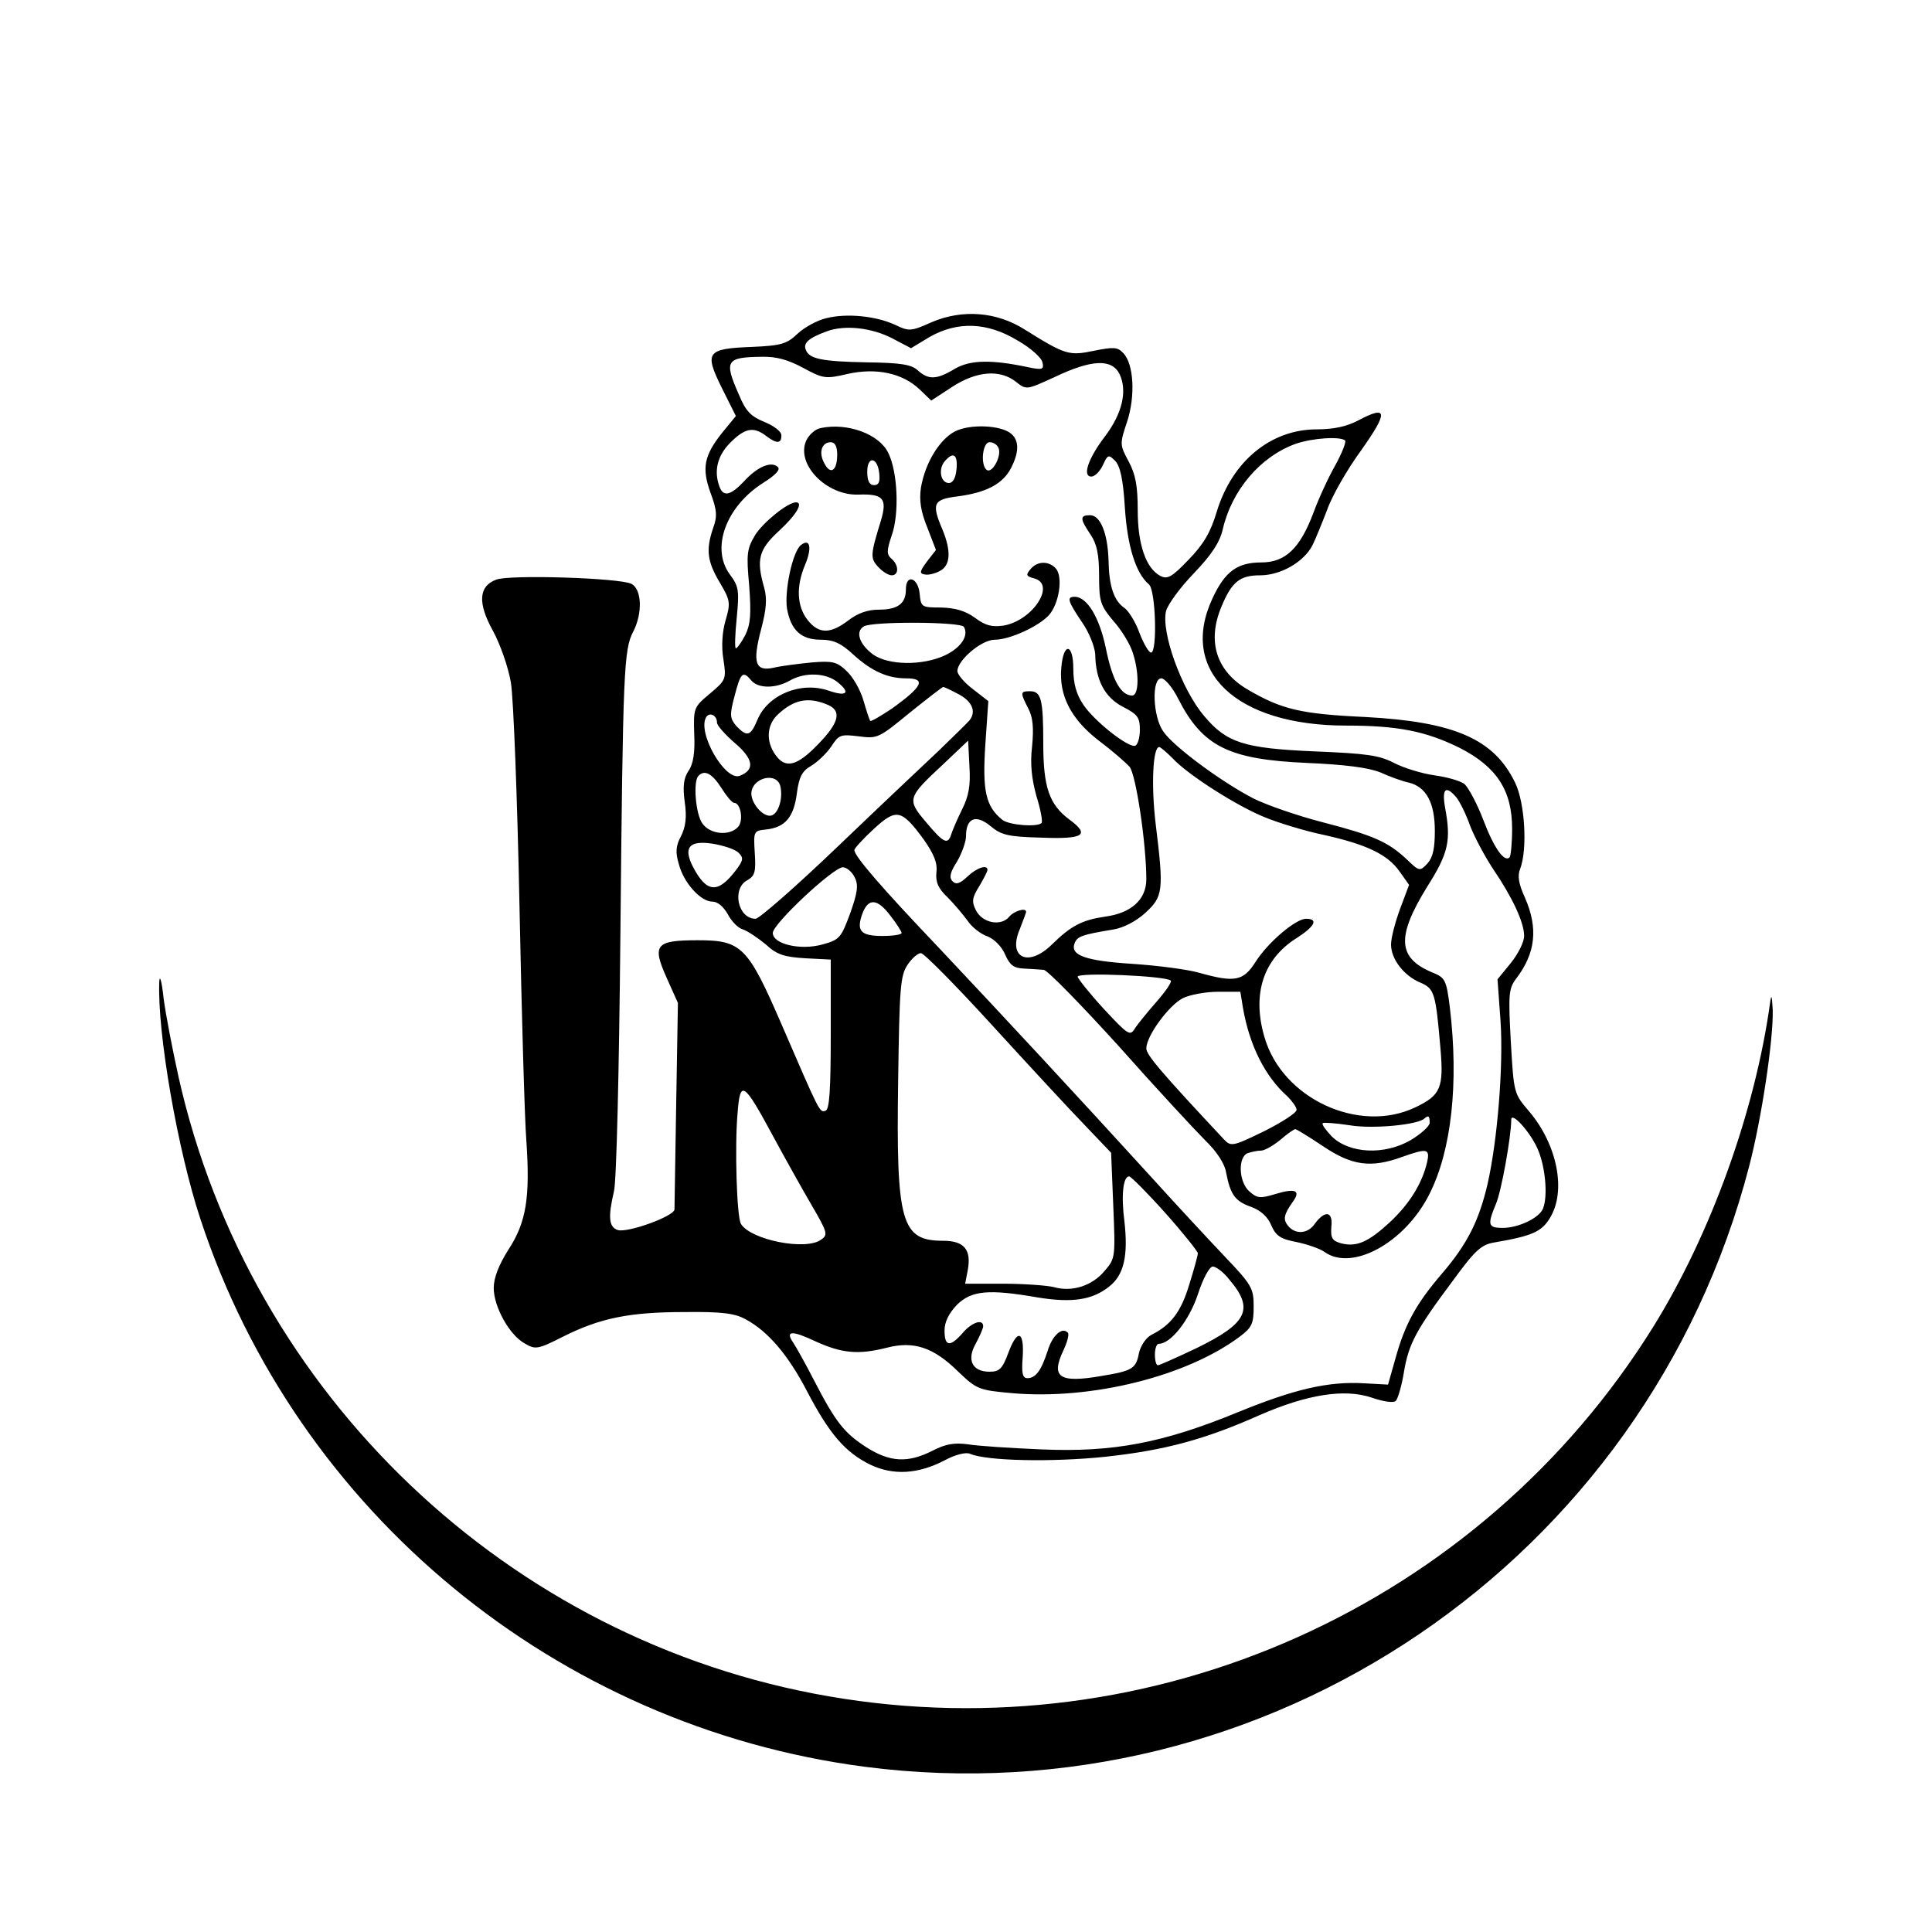 <?xml version="1.0" standalone="no"?>
<!DOCTYPE svg PUBLIC "-//W3C//DTD SVG 20010904//EN"
 "http://www.w3.org/TR/2001/REC-SVG-20010904/DTD/svg10.dtd">
<svg version="1.0" xmlns="http://www.w3.org/2000/svg"
 width="450pt" height="450pt" viewBox="0 0 450 450"
 preserveAspectRatio="xMidYMid meet">
<g transform="translate(0,450) scale(0.1,-0.1)"
fill="#000000" stroke="none">
<path d="M1925 3759 c-22 -5 -52 -22 -67 -36 -25 -24 -38 -28 -106 -31 -106
-4 -112 -12 -71 -95 l33 -66 -32 -39 c-42 -53 -48 -82 -27 -140 15 -40 16 -55
6 -82 -17 -50 -14 -77 15 -126 25 -42 26 -48 14 -89 -8 -27 -10 -62 -5 -91 7
-46 6 -48 -32 -80 -37 -31 -38 -33 -36 -94 2 -42 -2 -69 -13 -85 -12 -18 -14
-37 -9 -74 5 -35 2 -57 -9 -79 -12 -22 -13 -38 -5 -64 11 -44 51 -88 78 -88
13 0 26 -12 36 -29 8 -16 24 -33 36 -36 11 -4 35 -20 53 -35 26 -24 43 -29 92
-32 l59 -3 0 -174 c0 -129 -3 -175 -12 -178 -14 -5 -13 -6 -103 202 -78 180
-93 195 -194 195 -99 0 -108 -10 -73 -88 l26 -58 -4 -235 c-2 -128 -4 -239 -4
-246 -1 -16 -109 -55 -132 -48 -21 7 -23 30 -9 90 6 22 12 284 15 595 6 621 8
667 30 709 22 43 20 98 -4 111 -26 14 -284 22 -315 10 -41 -15 -44 -54 -8
-119 17 -31 36 -85 42 -121 6 -36 15 -270 20 -520 5 -250 12 -497 16 -547 9
-132 0 -190 -42 -254 -22 -35 -34 -65 -34 -89 0 -44 37 -110 72 -129 25 -15
31 -14 90 16 86 43 154 57 283 57 87 1 117 -3 142 -17 52 -28 99 -83 143 -168
52 -99 88 -141 146 -170 54 -26 112 -23 175 10 24 13 49 19 58 15 39 -17 192
-20 316 -7 138 15 231 40 359 97 110 48 197 62 260 41 29 -10 52 -13 57 -8 5
5 14 36 19 67 11 66 28 98 114 213 51 70 66 84 96 89 88 15 111 25 130 57 39
63 17 171 -48 248 -36 42 -36 42 -43 163 -6 110 -5 123 12 146 46 60 52 118
21 189 -15 33 -18 51 -11 68 17 45 11 153 -12 200 -49 102 -142 142 -349 153
-152 7 -195 18 -274 64 -73 43 -95 112 -61 193 24 58 43 73 90 73 48 0 102 31
122 70 7 14 22 51 34 82 11 32 47 95 80 140 63 89 61 105 -7 69 -26 -14 -57
-21 -97 -21 -107 0 -197 -74 -233 -192 -14 -47 -30 -75 -65 -111 -40 -42 -50
-47 -67 -38 -33 18 -52 73 -52 153 0 56 -5 83 -21 113 -21 39 -21 41 -4 92 20
60 16 136 -9 161 -13 14 -23 14 -68 5 -58 -12 -66 -10 -162 50 -65 41 -144 47
-215 17 -49 -22 -54 -22 -85 -7 -45 21 -113 28 -161 16z m155 -48 l42 -22 43
26 c65 37 134 35 205 -8 30 -17 56 -40 58 -51 4 -16 0 -18 -30 -12 -88 19
-138 18 -174 -3 -43 -26 -62 -26 -87 -3 -15 13 -39 17 -117 18 -106 2 -135 8
-143 29 -7 16 7 28 48 43 42 16 106 9 155 -17z m-209 -68 c46 -25 52 -26 103
-14 67 15 128 2 168 -36 l27 -26 49 32 c57 37 111 41 148 12 25 -20 25 -19 91
11 86 41 133 43 151 6 18 -39 6 -91 -34 -144 -39 -51 -54 -94 -32 -94 8 0 20
12 27 27 11 24 13 25 28 10 12 -12 19 -43 23 -109 6 -92 26 -154 56 -179 16
-13 20 -159 5 -159 -5 0 -17 20 -27 46 -9 25 -25 51 -35 58 -25 17 -36 52 -37
111 -2 63 -19 105 -43 105 -24 0 -24 -8 1 -45 15 -22 20 -47 20 -96 0 -60 3
-69 33 -105 19 -21 39 -54 45 -73 16 -47 15 -101 -1 -101 -26 0 -46 35 -61
109 -15 73 -44 121 -73 121 -19 0 -16 -10 17 -59 17 -24 30 -58 31 -75 1 -60
22 -100 64 -122 35 -18 40 -25 40 -54 0 -18 -5 -35 -11 -37 -16 -5 -95 57
-121 96 -16 24 -23 49 -23 83 0 60 -23 63 -28 3 -6 -65 23 -120 86 -169 32
-24 64 -52 73 -62 15 -18 39 -180 39 -262 0 -47 -35 -79 -96 -87 -54 -8 -79
-21 -124 -65 -55 -54 -103 -31 -75 35 8 21 15 39 15 41 0 11 -29 2 -40 -12
-19 -22 -62 -14 -77 16 -10 20 -9 29 8 56 10 17 19 34 19 38 0 13 -25 5 -47
-16 -17 -16 -26 -19 -34 -11 -9 9 -6 21 10 46 11 19 21 46 21 59 0 43 23 52
57 24 25 -21 41 -25 118 -27 99 -4 115 6 66 42 -47 35 -61 75 -61 177 0 104
-5 122 -31 122 -23 0 -23 -3 -4 -40 11 -21 13 -45 9 -88 -5 -41 -1 -76 10
-116 10 -32 15 -60 12 -63 -10 -10 -77 -5 -92 8 -38 31 -46 67 -39 174 l7 102
-36 28 c-20 15 -36 34 -36 42 0 25 56 73 87 73 35 0 102 31 126 57 24 27 33
88 17 108 -16 19 -44 19 -60 -1 -11 -13 -10 -16 8 -21 53 -13 -2 -98 -70 -110
-28 -4 -43 0 -67 18 -22 16 -45 23 -79 24 -46 0 -47 1 -50 33 -4 37 -32 46
-32 9 0 -33 -19 -47 -63 -47 -26 0 -49 -8 -71 -25 -42 -32 -69 -32 -95 1 -25
32 -27 78 -6 128 17 40 12 64 -10 46 -19 -16 -38 -105 -32 -147 9 -51 33 -73
79 -73 29 0 47 -8 76 -35 43 -39 80 -55 123 -55 47 0 38 -19 -33 -70 -27 -18
-49 -31 -51 -29 -2 2 -9 24 -16 48 -7 24 -24 54 -39 68 -23 22 -33 24 -82 20
-30 -3 -70 -8 -87 -12 -44 -10 -51 11 -30 90 12 46 14 70 7 96 -19 66 -13 89
35 133 40 37 57 66 39 66 -19 0 -76 -46 -95 -76 -19 -32 -21 -43 -14 -118 5
-67 3 -90 -9 -115 -9 -17 -19 -31 -22 -31 -3 0 -2 32 2 71 6 63 5 73 -16 101
-45 61 -9 158 77 213 29 18 41 31 35 37 -15 15 -48 1 -79 -33 -31 -33 -48 -37
-57 -13 -14 37 -5 73 25 103 34 34 54 38 83 16 25 -19 36 -19 36 1 0 9 -17 22
-39 31 -32 13 -44 25 -60 64 -35 79 -30 87 53 88 34 1 62 -7 97 -26z m1262
-169 c3 -3 -7 -29 -23 -58 -16 -28 -39 -78 -51 -111 -31 -82 -65 -115 -121
-115 -56 0 -85 -21 -114 -84 -79 -169 55 -296 311 -296 121 0 186 -13 265 -52
86 -44 122 -99 122 -188 0 -34 -3 -64 -6 -67 -12 -12 -36 21 -61 87 -14 37
-34 74 -43 83 -9 8 -41 17 -70 21 -29 4 -72 17 -95 29 -35 18 -64 22 -187 27
-162 7 -203 20 -255 82 -53 62 -101 196 -89 245 4 15 33 55 65 88 42 44 60 72
67 102 21 91 87 169 169 199 40 14 105 18 116 8z m-888 -434 c12 -20 -6 -48
-43 -66 -53 -25 -133 -24 -169 2 -32 24 -41 53 -21 65 19 12 225 11 233 -1z
m-495 -125 c16 -19 57 -19 90 0 35 20 84 18 111 -4 31 -25 21 -34 -20 -20 -65
23 -143 -9 -167 -68 -16 -38 -24 -40 -49 -14 -15 18 -16 25 -4 70 14 54 19 60
39 36z m994 -42 c57 -112 118 -142 300 -150 91 -4 143 -11 171 -22 22 -10 52
-21 67 -24 40 -10 60 -47 60 -112 0 -40 -4 -61 -17 -76 -18 -19 -19 -19 -49
10 -43 40 -76 55 -196 86 -58 15 -130 40 -160 55 -74 38 -188 122 -211 157
-24 35 -27 123 -4 123 8 0 26 -21 39 -47z m-515 12 c35 -17 46 -42 29 -63 -7
-8 -40 -40 -72 -71 -33 -31 -139 -131 -235 -223 -97 -93 -183 -168 -191 -168
-42 0 -56 71 -19 90 17 10 20 19 17 63 -3 51 -3 52 27 55 44 5 64 29 71 84 5
38 12 52 33 64 15 9 36 29 47 45 18 28 22 29 64 24 44 -6 47 -4 119 55 41 33
76 60 78 60 2 0 17 -7 32 -15z m-305 -25 c38 -14 32 -42 -19 -94 -49 -51 -76
-57 -99 -24 -23 32 -20 71 7 95 36 33 68 40 111 23z m-254 -43 c0 -7 19 -28
42 -48 43 -37 47 -62 11 -76 -34 -13 -100 101 -78 137 8 12 25 4 25 -13z m571
-202 c-11 -22 -22 -48 -25 -57 -8 -27 -18 -22 -59 27 -45 53 -44 57 40 135
l58 55 3 -60 c3 -45 -2 -70 -17 -100z m490 119 c36 -39 151 -112 216 -138 32
-13 94 -32 138 -41 98 -22 147 -45 175 -85 l22 -31 -21 -56 c-11 -30 -21 -67
-21 -83 0 -34 30 -73 69 -89 32 -14 35 -24 46 -152 8 -92 1 -110 -58 -138
-131 -63 -311 20 -352 164 -29 99 -3 181 75 230 42 27 52 45 22 45 -24 0 -89
-55 -118 -101 -28 -44 -48 -48 -130 -25 -27 8 -97 17 -156 21 -110 7 -146 20
-135 48 6 16 17 20 90 32 24 4 53 19 75 39 41 38 43 51 24 205 -11 90 -7 181
8 181 3 0 17 -12 31 -26z m-1051 -69 c12 -19 25 -35 30 -35 15 0 22 -40 10
-55 -19 -23 -66 -19 -84 7 -16 22 -22 99 -9 111 14 15 32 5 53 -28z m138 2 c6
-31 -7 -67 -25 -67 -18 0 -42 28 -43 51 0 38 61 53 68 16z m1574 -24 c8 -10
23 -40 32 -66 10 -26 34 -71 53 -100 45 -66 73 -125 73 -157 0 -14 -14 -42
-31 -63 l-31 -38 7 -97 c7 -104 -7 -277 -30 -379 -20 -86 -47 -140 -106 -209
-61 -71 -87 -119 -109 -199 l-17 -60 -55 3 c-83 5 -162 -13 -294 -67 -175 -72
-291 -94 -457 -87 -72 3 -150 8 -173 12 -31 4 -51 1 -82 -15 -57 -29 -99 -27
-154 8 -51 33 -71 57 -122 156 -20 39 -42 78 -48 87 -20 29 -4 30 53 3 60 -27
98 -31 165 -14 62 16 108 1 165 -55 44 -42 48 -44 127 -51 184 -16 406 39 530
132 28 21 32 30 32 70 0 42 -4 50 -68 117 -37 39 -115 123 -172 186 -164 180
-342 372 -491 530 -138 145 -199 216 -199 230 0 4 20 26 45 49 53 49 65 46
117 -25 23 -33 32 -54 29 -76 -2 -23 4 -37 26 -58 15 -15 36 -40 47 -55 10
-15 31 -31 46 -36 15 -6 33 -23 41 -42 11 -25 20 -32 44 -33 17 -1 37 -2 46
-3 8 0 87 -81 175 -178 87 -98 178 -196 202 -220 26 -25 45 -54 48 -75 10 -51
21 -66 58 -79 22 -8 39 -23 47 -43 11 -25 22 -32 59 -39 24 -5 54 -15 65 -23
64 -46 187 21 244 134 52 102 69 260 48 435 -8 65 -11 70 -41 82 -81 34 -84
83 -11 201 49 77 55 107 41 182 -8 45 1 54 26 25z m-1672 -129 c12 -12 12 -17
-6 -41 -42 -55 -68 -53 -100 8 -23 45 -9 62 45 54 25 -4 53 -13 61 -21z m271
-58 c9 -18 6 -36 -11 -84 -21 -56 -24 -61 -65 -72 -51 -14 -115 1 -115 27 0
21 140 152 163 153 9 0 22 -11 28 -24z m83 -89 c15 -19 26 -37 26 -40 0 -4
-20 -7 -45 -7 -51 0 -61 12 -46 53 14 36 35 34 65 -6z m236 -254 c85 -93 181
-197 216 -233 l62 -65 5 -123 c5 -120 5 -123 -20 -152 -29 -35 -76 -50 -118
-38 -16 4 -70 8 -119 8 l-88 0 6 31 c9 48 -8 69 -57 69 -98 0 -110 41 -105
375 3 214 5 243 22 268 10 15 24 27 31 27 7 0 81 -75 165 -167z m417 103 c3
-3 -12 -25 -33 -49 -21 -24 -44 -52 -51 -63 -11 -18 -16 -14 -72 46 -33 36
-60 70 -61 75 0 11 206 2 217 -9z m168 -63 c15 -87 51 -160 104 -207 11 -11
21 -25 21 -31 0 -7 -34 -29 -76 -50 -74 -36 -77 -36 -94 -18 -145 155 -180
196 -180 211 0 29 52 100 85 117 16 8 53 15 82 15 l52 0 6 -37z m-1094 -300
c28 -52 69 -125 90 -161 36 -62 38 -68 22 -79 -35 -27 -164 -1 -187 36 -10 15
-15 181 -8 259 6 78 14 73 83 -55z m1529 32 c0 -8 -20 -26 -45 -41 -61 -35
-142 -31 -183 9 -14 15 -24 28 -21 31 2 2 30 0 63 -5 53 -9 159 1 174 16 9 8
12 6 12 -10z m251 -60 c18 -40 25 -109 13 -140 -9 -22 -57 -45 -94 -45 -34 0
-36 7 -16 55 13 29 36 159 36 197 0 20 43 -27 61 -67z m-499 5 c67 -45 111
-51 183 -25 59 21 66 20 59 -12 -12 -51 -42 -98 -87 -140 -50 -46 -77 -58
-113 -49 -21 6 -25 12 -23 39 4 36 -15 39 -39 6 -16 -23 -45 -25 -62 -4 -12
15 -10 26 12 57 18 25 5 31 -41 17 -36 -11 -43 -10 -61 6 -25 22 -27 80 -4 89
9 3 22 6 31 6 8 0 28 11 45 25 16 14 32 25 35 25 3 0 32 -18 65 -40z m-368
-155 c42 -47 76 -90 76 -94 0 -5 -9 -38 -20 -73 -19 -63 -42 -94 -88 -117 -13
-7 -25 -25 -29 -42 -7 -37 -15 -42 -88 -54 -98 -17 -118 -3 -88 60 9 19 14 38
10 41 -13 14 -36 -6 -47 -43 -15 -46 -28 -63 -47 -63 -11 0 -14 11 -11 48 4
62 -12 68 -33 12 -14 -38 -21 -45 -44 -45 -41 0 -54 28 -32 66 9 17 17 35 17
40 0 18 -27 9 -48 -16 -29 -33 -42 -32 -42 6 0 20 10 40 29 60 34 33 73 37
188 17 80 -13 127 -6 166 25 35 27 45 72 36 152 -8 61 -3 105 11 105 4 0 42
-38 84 -85z m149 -155 c59 -69 43 -102 -76 -160 -46 -22 -87 -40 -90 -40 -4 0
-7 11 -7 25 0 14 4 25 9 25 28 0 71 55 91 115 12 37 27 65 35 65 7 0 25 -13
38 -30z"/>
<path d="M1912 3503 c-13 -2 -28 -16 -34 -29 -25 -55 47 -129 122 -126 57 2
67 -9 52 -60 -25 -81 -25 -88 -7 -108 10 -11 24 -20 32 -20 17 0 17 24 -1 39
-11 10 -11 18 1 54 18 50 14 148 -8 192 -21 44 -95 71 -157 58z m38 -62 c0
-38 -16 -48 -30 -20 -14 25 -6 49 15 49 10 0 15 -10 15 -29z m98 -44 c2 -19
-1 -27 -12 -27 -11 0 -16 10 -16 31 0 38 24 35 28 -4z"/>
<path d="M2224 3495 c-36 -19 -69 -73 -79 -131 -4 -29 -1 -54 15 -93 l20 -52
-21 -27 c-17 -23 -18 -28 -5 -30 8 -2 24 2 35 8 25 13 27 46 6 97 -26 61 -21
70 37 77 66 9 104 29 123 66 19 37 19 64 0 80 -24 20 -96 23 -131 5z m102 -39
c7 -18 -14 -58 -27 -51 -16 10 -11 65 6 65 9 0 18 -6 21 -14z m-98 -48 c-2
-21 -8 -33 -18 -33 -19 0 -25 32 -10 50 20 24 31 17 28 -17z"/>
<path d="M371 2214 c-5 -119 43 -394 96 -554 225 -683 830 -1181 1546 -1275
937 -122 1822 479 2061 1398 29 111 57 297 55 365 -2 33 -3 38 -6 17 -35 -253
-138 -539 -272 -755 -404 -650 -1166 -992 -1921 -861 -746 129 -1348 703
-1514 1442 -14 63 -30 146 -35 184 -4 39 -9 56 -10 39z"/>
</g>
</svg>
